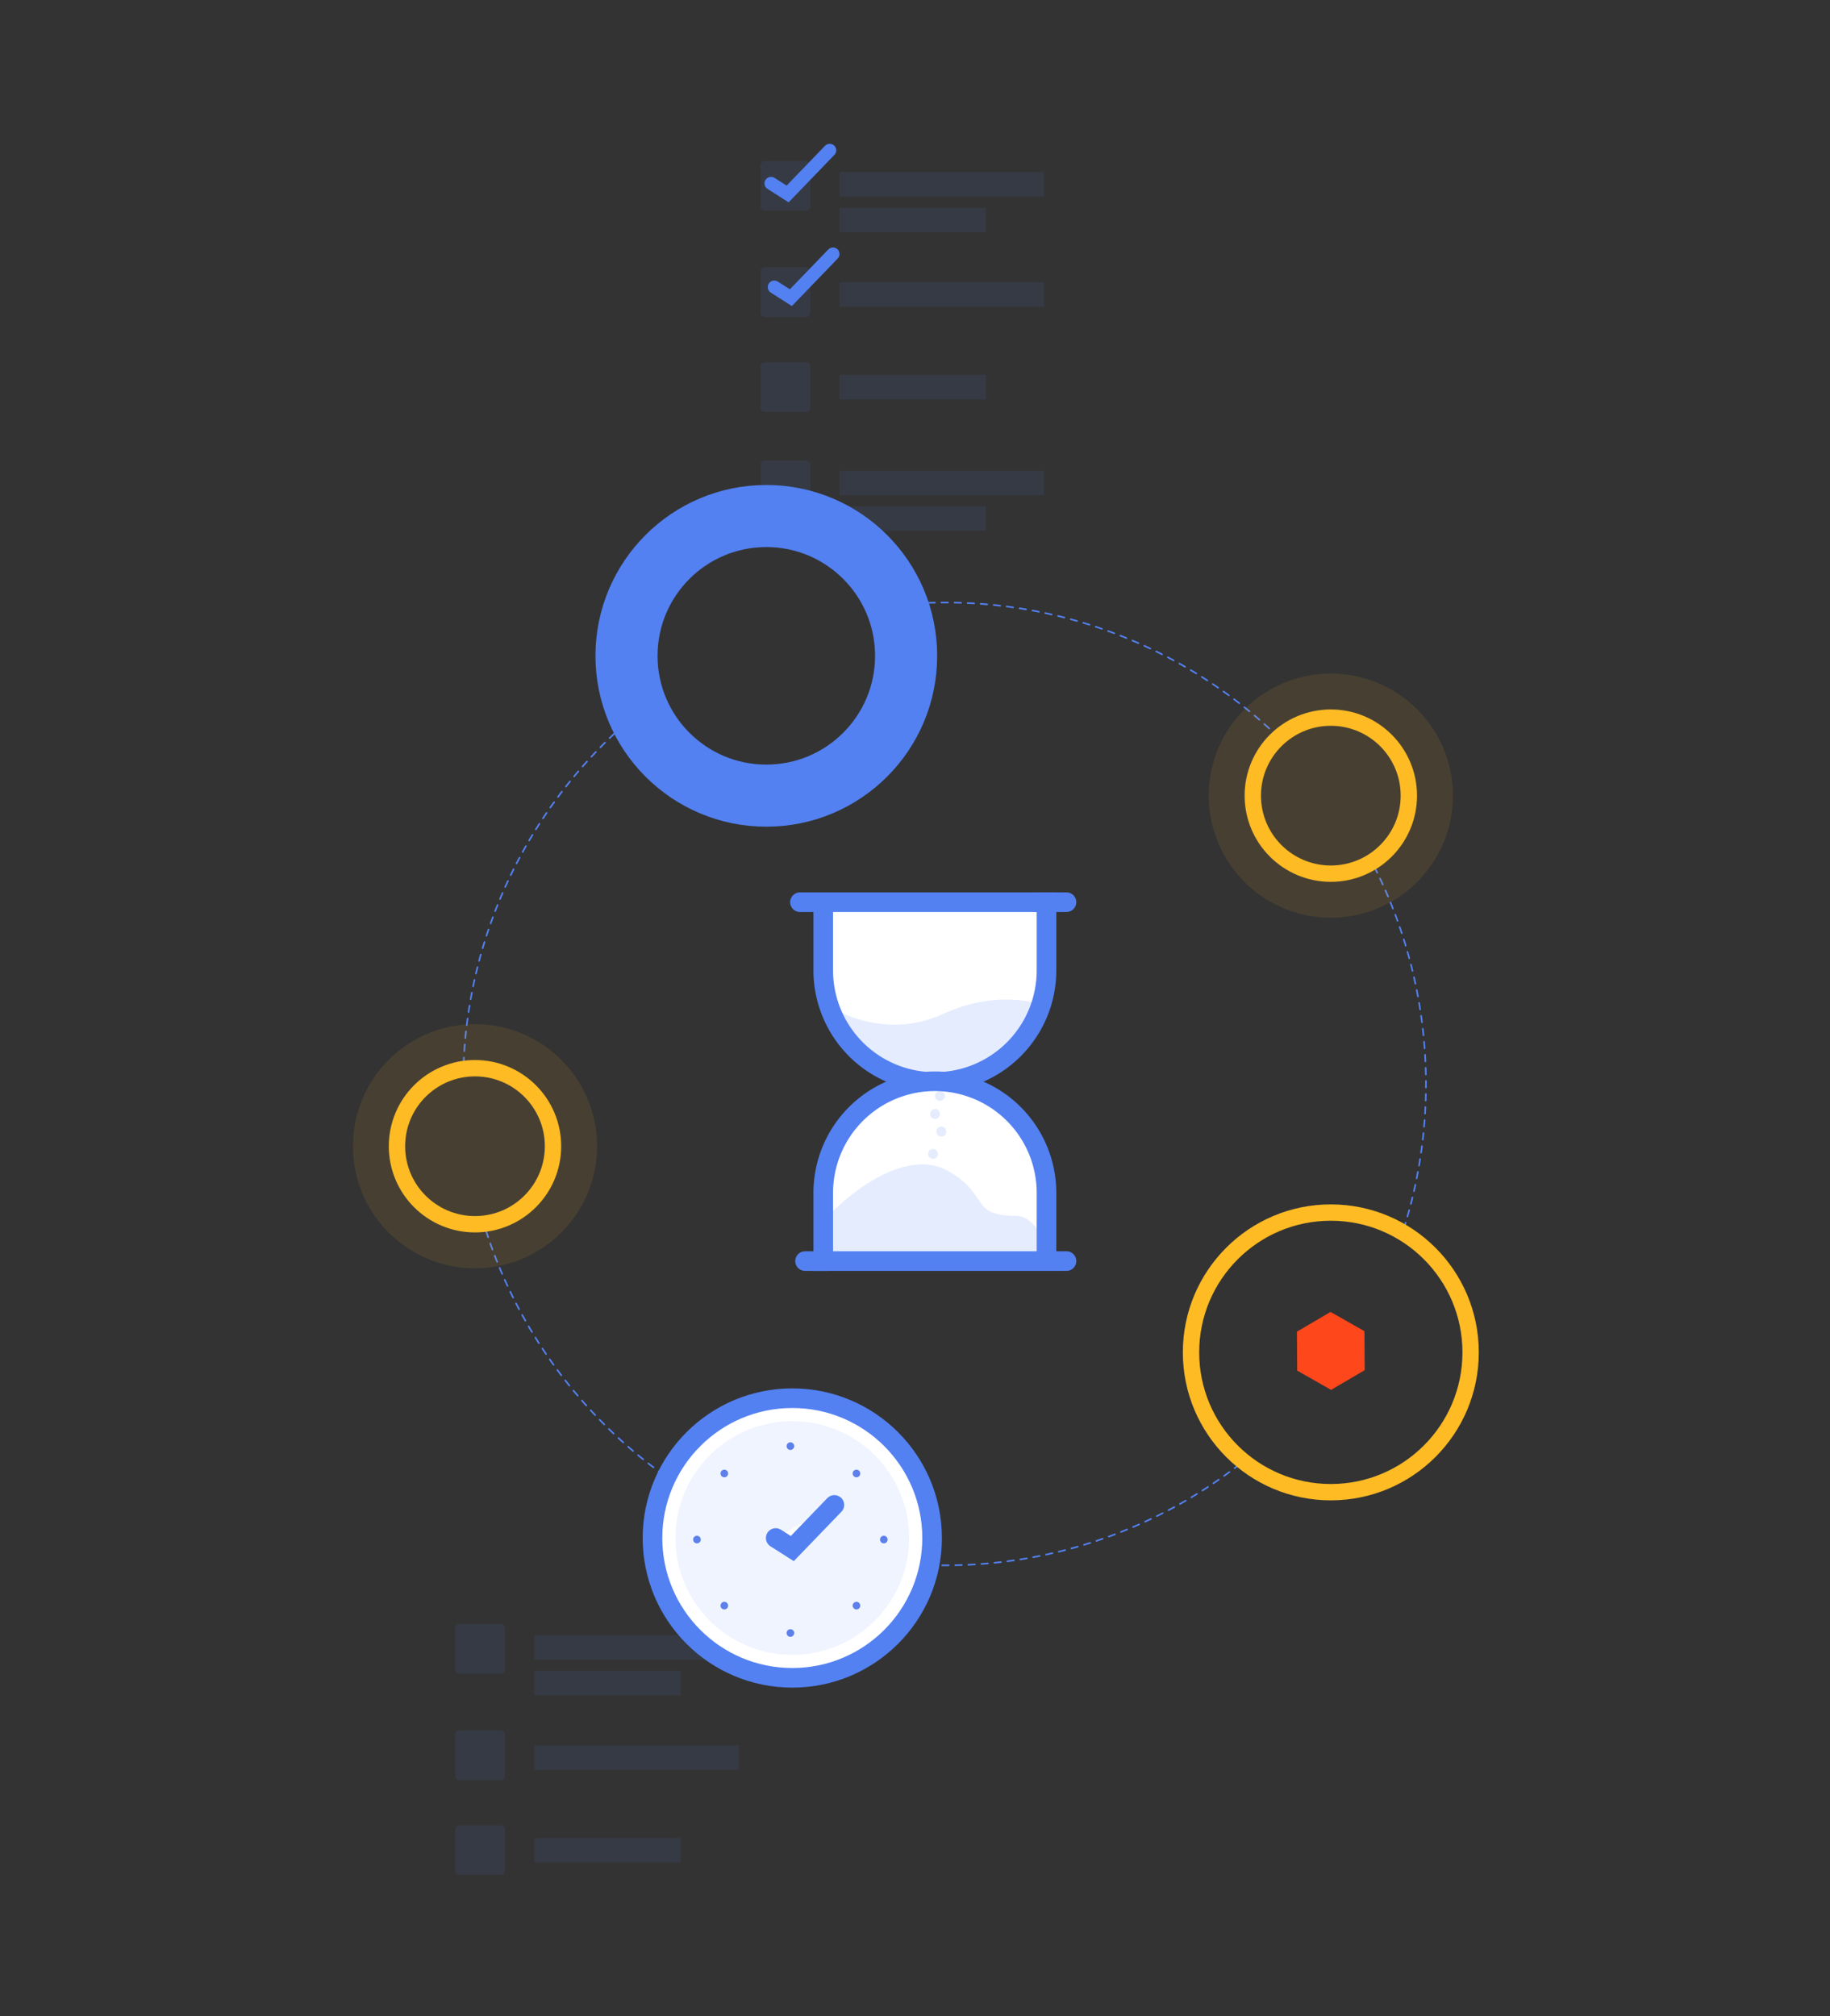 <svg xmlns="http://www.w3.org/2000/svg" xmlns:xlink="http://www.w3.org/1999/xlink" width="560" height="617" viewBox="0 0 560 617">
  <rect x="0" y="0" width="560" height="617" fill="#333333" stroke="none"/>
  <defs>
    <clipPath id="clip-path">
      <rect id="Rectangle_266" data-name="Rectangle 266" width="344.527" height="529.794" fill="none"/>
    </clipPath>
    <clipPath id="clip-path-3">
      <rect id="Rectangle_229" data-name="Rectangle 229" width="74.706" height="74.706" transform="translate(261.892 162.115)" fill="none"/>
    </clipPath>
    <clipPath id="clip-path-4">
      <rect id="Rectangle_230" data-name="Rectangle 230" width="74.706" height="74.706" transform="translate(0 269.393)" fill="none"/>
    </clipPath>
    <clipPath id="clip-path-5">
      <rect id="Rectangle_231" data-name="Rectangle 231" width="15.247" height="15.247" transform="translate(124.709 5.23)" fill="none"/>
    </clipPath>
    <clipPath id="clip-path-6">
      <rect id="Rectangle_232" data-name="Rectangle 232" width="15.247" height="15.247" transform="translate(124.709 37.772)" fill="none"/>
    </clipPath>
    <clipPath id="clip-path-7">
      <rect id="Rectangle_233" data-name="Rectangle 233" width="15.247" height="15.247" transform="translate(124.709 66.838)" fill="none"/>
    </clipPath>
    <clipPath id="clip-path-8">
      <rect id="Rectangle_234" data-name="Rectangle 234" width="15.247" height="15.247" transform="translate(124.709 96.904)" fill="none"/>
    </clipPath>
    <clipPath id="clip-path-9">
      <rect id="Rectangle_236" data-name="Rectangle 236" width="62.573" height="7.518" transform="translate(148.938 8.676)" fill="none"/>
    </clipPath>
    <clipPath id="clip-path-10">
      <rect id="Rectangle_238" data-name="Rectangle 238" width="44.75" height="7.518" transform="translate(148.938 19.557)" fill="none"/>
    </clipPath>
    <clipPath id="clip-path-11">
      <rect id="Rectangle_240" data-name="Rectangle 240" width="62.573" height="7.518" transform="translate(148.938 42.379)" fill="none"/>
    </clipPath>
    <clipPath id="clip-path-12">
      <rect id="Rectangle_242" data-name="Rectangle 242" width="44.75" height="7.518" transform="translate(148.938 70.703)" fill="none"/>
    </clipPath>
    <clipPath id="clip-path-13">
      <rect id="Rectangle_244" data-name="Rectangle 244" width="62.573" height="7.518" transform="translate(148.938 100.026)" fill="none"/>
    </clipPath>
    <clipPath id="clip-path-14">
      <rect id="Rectangle_246" data-name="Rectangle 246" width="44.75" height="7.518" transform="translate(148.938 110.907)" fill="none"/>
    </clipPath>
    <clipPath id="clip-path-15">
      <rect id="Rectangle_247" data-name="Rectangle 247" width="71.502" height="71.502" transform="translate(98.699 390.878)" fill="none"/>
    </clipPath>
    <clipPath id="clip-path-16">
      <rect id="Rectangle_248" data-name="Rectangle 248" width="66.419" height="24.44" transform="translate(145.819 261.859)" fill="none"/>
    </clipPath>
    <clipPath id="clip-path-17">
      <rect id="Rectangle_249" data-name="Rectangle 249" width="70.422" height="29.589" transform="translate(143.923 312.302)" fill="none"/>
    </clipPath>
    <clipPath id="clip-path-18">
      <rect id="Rectangle_250" data-name="Rectangle 250" width="3.038" height="3.037" transform="translate(178.531 300.742)" fill="none"/>
    </clipPath>
    <clipPath id="clip-path-19">
      <rect id="Rectangle_251" data-name="Rectangle 251" width="3.038" height="3.038" transform="translate(175.99 307.591)" fill="none"/>
    </clipPath>
    <clipPath id="clip-path-20">
      <rect id="Rectangle_252" data-name="Rectangle 252" width="3.038" height="3.037" transform="translate(176.607 295.371)" fill="none"/>
    </clipPath>
    <clipPath id="clip-path-21">
      <rect id="Rectangle_253" data-name="Rectangle 253" width="3.037" height="3.038" transform="translate(178.126 289.828)" fill="none"/>
    </clipPath>
    <clipPath id="clip-path-22">
      <rect id="Rectangle_254" data-name="Rectangle 254" width="15.247" height="15.247" transform="translate(31.305 452.939)" fill="none"/>
    </clipPath>
    <clipPath id="clip-path-23">
      <rect id="Rectangle_255" data-name="Rectangle 255" width="15.247" height="15.247" transform="translate(31.305 485.481)" fill="none"/>
    </clipPath>
    <clipPath id="clip-path-24">
      <rect id="Rectangle_256" data-name="Rectangle 256" width="15.247" height="15.247" transform="translate(31.305 514.547)" fill="none"/>
    </clipPath>
    <clipPath id="clip-path-25">
      <rect id="Rectangle_258" data-name="Rectangle 258" width="52.342" height="7.518" transform="translate(55.534 456.385)" fill="none"/>
    </clipPath>
    <clipPath id="clip-path-26">
      <rect id="Rectangle_260" data-name="Rectangle 260" width="44.749" height="7.518" transform="translate(55.534 467.266)" fill="none"/>
    </clipPath>
    <clipPath id="clip-path-27">
      <rect id="Rectangle_262" data-name="Rectangle 262" width="62.573" height="7.518" transform="translate(55.534 490.088)" fill="none"/>
    </clipPath>
    <clipPath id="clip-path-28">
      <rect id="Rectangle_264" data-name="Rectangle 264" width="44.749" height="7.518" transform="translate(55.534 518.411)" fill="none"/>
    </clipPath>
  </defs>
  <g id="LUCYAN-services-outils-pro-illustration" transform="translate(-880 -1881)">
    <rect id="Rectangle_399" data-name="Rectangle 399" width="560" height="617" transform="translate(880 1881)" fill="none"/>
    <g id="Groupe_586" data-name="Groupe 586" transform="translate(988 1925)">
      <g id="Groupe_585" data-name="Groupe 585" clip-path="url(#clip-path)">
        <g id="Groupe_584" data-name="Groupe 584">
          <g id="Groupe_583" data-name="Groupe 583" clip-path="url(#clip-path)">
            <path id="Tracé_177" data-name="Tracé 177" d="M168.11,140.937q6.4-.557,12.939-.56A146.805,146.805,0,0,1,282.518,180.9" fill="none" stroke="#5381f2" stroke-linecap="round" stroke-miterlimit="10" stroke-width="0.5" stroke-dasharray="2 2"/>
            <path id="Tracé_178" data-name="Tracé 178" d="M33.866,281.605A146.993,146.993,0,0,1,86.354,174.842" fill="none" stroke="#5381f2" stroke-linecap="round" stroke-miterlimit="10" stroke-width="0.5" stroke-dasharray="2 2"/>
            <path id="Tracé_179" data-name="Tracé 179" d="M95.187,407.393a147.6,147.6,0,0,1-54.861-76.031" fill="none" stroke="#5381f2" stroke-linecap="round" stroke-miterlimit="10" stroke-width="0.5" stroke-dasharray="2 2"/>
            <path id="Tracé_180" data-name="Tracé 180" d="M271.4,404.036a146.672,146.672,0,0,1-90.352,30.955q-1.488,0-2.969-.03" fill="none" stroke="#5381f2" stroke-linecap="round" stroke-miterlimit="10" stroke-width="0.5" stroke-dasharray="2 2"/>
            <path id="Tracé_181" data-name="Tracé 181" d="M312.56,221.248a147.822,147.822,0,0,1,9.174,110.24" fill="none" stroke="#5381f2" stroke-linecap="round" stroke-miterlimit="10" stroke-width="0.5" stroke-dasharray="2 2"/>
            <circle id="Ellipse_31" data-name="Ellipse 31" cx="42.782" cy="42.782" r="42.782" transform="translate(83.719 113.904)" fill="none" stroke="#5381f2" stroke-miterlimit="10" stroke-width="19"/>
            <circle id="Ellipse_32" data-name="Ellipse 32" cx="23.875" cy="23.875" r="23.875" transform="translate(275.37 175.593)" fill="none" stroke="#ffbb24" stroke-linecap="round" stroke-miterlimit="10" stroke-width="5"/>
            <circle id="Ellipse_33" data-name="Ellipse 33" cx="23.875" cy="23.875" r="23.875" transform="translate(13.478 282.871)" fill="none" stroke="#ffbb24" stroke-linecap="round" stroke-miterlimit="10" stroke-width="5"/>
            <path id="Tracé_182" data-name="Tracé 182" d="M177.232,426.629a42.782,42.782,0,1,1-42.782-42.782,42.782,42.782,0,0,1,42.782,42.782" fill="#fff"/>
            <circle id="Ellipse_34" data-name="Ellipse 34" cx="42.782" cy="42.782" r="42.782" transform="translate(91.668 383.847)" fill="none" stroke="#5381f2" stroke-linecap="round" stroke-miterlimit="10" stroke-width="6"/>
            <circle id="Ellipse_35" data-name="Ellipse 35" cx="42.782" cy="42.782" r="42.782" transform="translate(256.463 327.043)" fill="none" stroke="#ffbb24" stroke-linecap="round" stroke-miterlimit="10" stroke-width="5"/>
            <g id="Groupe_507" data-name="Groupe 507" opacity="0.1">
              <g id="Groupe_506" data-name="Groupe 506">
                <g id="Groupe_505" data-name="Groupe 505" clip-path="url(#clip-path-3)">
                  <path id="Tracé_183" data-name="Tracé 183" d="M336.6,199.468a37.353,37.353,0,1,1-37.353-37.353A37.353,37.353,0,0,1,336.6,199.468" fill="#ffbb24"/>
                </g>
              </g>
            </g>
            <g id="Groupe_510" data-name="Groupe 510" opacity="0.1">
              <g id="Groupe_509" data-name="Groupe 509">
                <g id="Groupe_508" data-name="Groupe 508" clip-path="url(#clip-path-4)">
                  <path id="Tracé_184" data-name="Tracé 184" d="M74.706,306.746a37.353,37.353,0,1,1-37.353-37.353,37.353,37.353,0,0,1,37.353,37.353" fill="#ffbb24"/>
                </g>
              </g>
            </g>
            <g id="Groupe_513" data-name="Groupe 513" opacity="0.09">
              <g id="Groupe_512" data-name="Groupe 512">
                <g id="Groupe_511" data-name="Groupe 511" clip-path="url(#clip-path-5)">
                  <path id="Tracé_185" data-name="Tracé 185" d="M138.6,20.477H126.06a1.351,1.351,0,0,1-1.351-1.351V6.581A1.351,1.351,0,0,1,126.06,5.23H138.6a1.351,1.351,0,0,1,1.351,1.351V19.126a1.351,1.351,0,0,1-1.351,1.351" fill="#5381f2"/>
                </g>
              </g>
            </g>
            <g id="Groupe_516" data-name="Groupe 516" opacity="0.09">
              <g id="Groupe_515" data-name="Groupe 515">
                <g id="Groupe_514" data-name="Groupe 514" clip-path="url(#clip-path-6)">
                  <path id="Tracé_186" data-name="Tracé 186" d="M138.6,53.019H126.06a1.351,1.351,0,0,1-1.351-1.351V39.123a1.351,1.351,0,0,1,1.351-1.351H138.6a1.351,1.351,0,0,1,1.351,1.351V51.668a1.351,1.351,0,0,1-1.351,1.351" fill="#5381f2"/>
                </g>
              </g>
            </g>
            <g id="Groupe_519" data-name="Groupe 519" opacity="0.09">
              <g id="Groupe_518" data-name="Groupe 518">
                <g id="Groupe_517" data-name="Groupe 517" clip-path="url(#clip-path-7)">
                  <path id="Tracé_187" data-name="Tracé 187" d="M138.6,82.085H126.06a1.351,1.351,0,0,1-1.351-1.351V68.189a1.351,1.351,0,0,1,1.351-1.351H138.6a1.351,1.351,0,0,1,1.351,1.351V80.734a1.351,1.351,0,0,1-1.351,1.351" fill="#5381f2"/>
                </g>
              </g>
            </g>
            <g id="Groupe_522" data-name="Groupe 522" opacity="0.09">
              <g id="Groupe_521" data-name="Groupe 521">
                <g id="Groupe_520" data-name="Groupe 520" clip-path="url(#clip-path-8)">
                  <path id="Tracé_188" data-name="Tracé 188" d="M138.6,112.151H126.06a1.351,1.351,0,0,1-1.351-1.351V98.255A1.351,1.351,0,0,1,126.06,96.9H138.6a1.351,1.351,0,0,1,1.351,1.351V110.8a1.351,1.351,0,0,1-1.351,1.351" fill="#5381f2"/>
                </g>
              </g>
            </g>
            <g id="Groupe_525" data-name="Groupe 525" opacity="0.09">
              <g id="Groupe_524" data-name="Groupe 524">
                <g id="Groupe_523" data-name="Groupe 523" clip-path="url(#clip-path-9)">
                  <rect id="Rectangle_235" data-name="Rectangle 235" width="62.573" height="7.518" transform="translate(148.938 8.676)" fill="#5381f2"/>
                </g>
              </g>
            </g>
            <g id="Groupe_528" data-name="Groupe 528" opacity="0.09">
              <g id="Groupe_527" data-name="Groupe 527">
                <g id="Groupe_526" data-name="Groupe 526" clip-path="url(#clip-path-10)">
                  <rect id="Rectangle_237" data-name="Rectangle 237" width="44.75" height="7.518" transform="translate(148.938 19.557)" fill="#5381f2"/>
                </g>
              </g>
            </g>
            <g id="Groupe_531" data-name="Groupe 531" opacity="0.09">
              <g id="Groupe_530" data-name="Groupe 530">
                <g id="Groupe_529" data-name="Groupe 529" clip-path="url(#clip-path-11)">
                  <rect id="Rectangle_239" data-name="Rectangle 239" width="62.573" height="7.518" transform="translate(148.938 42.379)" fill="#5381f2"/>
                </g>
              </g>
            </g>
            <g id="Groupe_534" data-name="Groupe 534" opacity="0.09">
              <g id="Groupe_533" data-name="Groupe 533">
                <g id="Groupe_532" data-name="Groupe 532" clip-path="url(#clip-path-12)">
                  <rect id="Rectangle_241" data-name="Rectangle 241" width="44.75" height="7.518" transform="translate(148.938 70.703)" fill="#5381f2"/>
                </g>
              </g>
            </g>
            <g id="Groupe_537" data-name="Groupe 537" opacity="0.09">
              <g id="Groupe_536" data-name="Groupe 536">
                <g id="Groupe_535" data-name="Groupe 535" clip-path="url(#clip-path-13)">
                  <rect id="Rectangle_243" data-name="Rectangle 243" width="62.573" height="7.518" transform="translate(148.938 100.026)" fill="#5381f2"/>
                </g>
              </g>
            </g>
            <g id="Groupe_540" data-name="Groupe 540" opacity="0.09">
              <g id="Groupe_539" data-name="Groupe 539">
                <g id="Groupe_538" data-name="Groupe 538" clip-path="url(#clip-path-14)">
                  <rect id="Rectangle_245" data-name="Rectangle 245" width="44.75" height="7.518" transform="translate(148.938 110.907)" fill="#5381f2"/>
                </g>
              </g>
            </g>
            <g id="Groupe_543" data-name="Groupe 543" opacity="0.09">
              <g id="Groupe_542" data-name="Groupe 542">
                <g id="Groupe_541" data-name="Groupe 541" clip-path="url(#clip-path-15)">
                  <path id="Tracé_189" data-name="Tracé 189" d="M170.2,426.629a35.751,35.751,0,1,1-35.751-35.751A35.751,35.751,0,0,1,170.2,426.629" fill="#5381f2"/>
                </g>
              </g>
            </g>
            <path id="Tracé_190" data-name="Tracé 190" d="M129.373,426.629l5.077,3.232,12.876-13.353" fill="#fff"/>
            <path id="Tracé_191" data-name="Tracé 191" d="M129.373,426.629l5.077,3.232,12.876-13.353" fill="none" stroke="#5381f2" stroke-linecap="round" stroke-miterlimit="10" stroke-width="6"/>
            <path id="Tracé_192" data-name="Tracé 192" d="M135.033,398.515a1.165,1.165,0,1,1-1.165-1.165,1.166,1.166,0,0,1,1.165,1.165" fill="#5d80ea"/>
            <path id="Tracé_193" data-name="Tracé 193" d="M135.033,455.7a1.165,1.165,0,1,1-1.165-1.165,1.166,1.166,0,0,1,1.165,1.165" fill="#5d80ea"/>
            <path id="Tracé_194" data-name="Tracé 194" d="M162.46,428.272a1.165,1.165,0,1,1,1.165-1.165,1.166,1.166,0,0,1-1.165,1.165" fill="#5d80ea"/>
            <path id="Tracé_195" data-name="Tracé 195" d="M105.275,428.272a1.165,1.165,0,1,1,1.165-1.165,1.166,1.166,0,0,1-1.165,1.165" fill="#5d80ea"/>
            <path id="Tracé_196" data-name="Tracé 196" d="M154.909,407.714a1.165,1.165,0,1,1,0-1.648,1.165,1.165,0,0,1,0,1.648" fill="#5d80ea"/>
            <path id="Tracé_197" data-name="Tracé 197" d="M114.474,448.149a1.165,1.165,0,1,1,0-1.648,1.165,1.165,0,0,1,0,1.648" fill="#5d80ea"/>
            <path id="Tracé_198" data-name="Tracé 198" d="M153.261,448.149a1.165,1.165,0,1,1,1.648,0,1.165,1.165,0,0,1-1.648,0" fill="#5d80ea"/>
            <path id="Tracé_199" data-name="Tracé 199" d="M112.826,407.714a1.165,1.165,0,1,1,1.648,0,1.165,1.165,0,0,1-1.648,0" fill="#5d80ea"/>
            <path id="Tracé_200" data-name="Tracé 200" d="M143.923,232.071V252.75a34.158,34.158,0,1,0,68.315,0V232.071H136.8" fill="#fff"/>
            <path id="Tracé_201" data-name="Tracé 201" d="M143.923,232.071V252.75a34.158,34.158,0,1,0,68.315,0V232.071H136.8" fill="none" stroke="#5381f2" stroke-linecap="round" stroke-miterlimit="10" stroke-width="6"/>
            <g id="Groupe_546" data-name="Groupe 546" opacity="0.15">
              <g id="Groupe_545" data-name="Groupe 545">
                <g id="Groupe_544" data-name="Groupe 544" clip-path="url(#clip-path-16)">
                  <path id="Tracé_202" data-name="Tracé 202" d="M145.818,263.974s16.207,10.78,34.607,2.355,31.812-2.355,31.812-2.355-15.557,19.693-30.668,22-31.262-8.129-32.846-13.435-2.905-8.563-2.905-8.563" fill="#5381f2"/>
                </g>
              </g>
            </g>
            <line id="Ligne_93" data-name="Ligne 93" x2="9.332" transform="translate(209.024 232.071)" fill="#fff"/>
            <line id="Ligne_94" data-name="Ligne 94" x2="9.332" transform="translate(209.024 232.071)" fill="none" stroke="#5381f2" stroke-linecap="round" stroke-miterlimit="10" stroke-width="6"/>
            <path id="Tracé_203" data-name="Tracé 203" d="M212.238,341.891V321.212a34.158,34.158,0,1,0-68.315,0v20.679h74.433" fill="#fff"/>
            <path id="Tracé_204" data-name="Tracé 204" d="M212.238,341.891V321.212a34.158,34.158,0,1,0-68.315,0v20.679h74.433" fill="none" stroke="#5381f2" stroke-linecap="round" stroke-miterlimit="10" stroke-width="6"/>
            <g id="Groupe_549" data-name="Groupe 549" opacity="0.15">
              <g id="Groupe_548" data-name="Groupe 548">
                <g id="Groupe_547" data-name="Groupe 547" clip-path="url(#clip-path-17)">
                  <path id="Tracé_205" data-name="Tracé 205" d="M143.923,329.673c8.348-9.312,25.861-22.64,38.5-15.2s6.207,13.562,20.618,13.562c6.9,0,11.306,13.856,11.306,13.856H143.923Z" fill="#5381f2"/>
                </g>
              </g>
            </g>
            <line id="Ligne_95" data-name="Ligne 95" x1="6.651" transform="translate(138.35 341.891)" fill="#fff"/>
            <line id="Ligne_96" data-name="Ligne 96" x1="6.651" transform="translate(138.35 341.891)" fill="none" stroke="#5381f2" stroke-linecap="round" stroke-miterlimit="10" stroke-width="6"/>
            <g id="Groupe_552" data-name="Groupe 552" opacity="0.15">
              <g id="Groupe_551" data-name="Groupe 551">
                <g id="Groupe_550" data-name="Groupe 550" clip-path="url(#clip-path-18)">
                  <path id="Tracé_206" data-name="Tracé 206" d="M181.569,302.261a1.519,1.519,0,1,1-1.519-1.519,1.519,1.519,0,0,1,1.519,1.519" fill="#5381f2"/>
                </g>
              </g>
            </g>
            <g id="Groupe_555" data-name="Groupe 555" opacity="0.15">
              <g id="Groupe_554" data-name="Groupe 554">
                <g id="Groupe_553" data-name="Groupe 553" clip-path="url(#clip-path-19)">
                  <path id="Tracé_207" data-name="Tracé 207" d="M179.028,309.11a1.519,1.519,0,1,1-1.519-1.519,1.519,1.519,0,0,1,1.519,1.519" fill="#5381f2"/>
                </g>
              </g>
            </g>
            <g id="Groupe_558" data-name="Groupe 558" opacity="0.15">
              <g id="Groupe_557" data-name="Groupe 557">
                <g id="Groupe_556" data-name="Groupe 556" clip-path="url(#clip-path-20)">
                  <path id="Tracé_208" data-name="Tracé 208" d="M179.645,296.89a1.519,1.519,0,1,1-1.519-1.519,1.519,1.519,0,0,1,1.519,1.519" fill="#5381f2"/>
                </g>
              </g>
            </g>
            <g id="Groupe_561" data-name="Groupe 561" opacity="0.15">
              <g id="Groupe_560" data-name="Groupe 560">
                <g id="Groupe_559" data-name="Groupe 559" clip-path="url(#clip-path-21)">
                  <path id="Tracé_209" data-name="Tracé 209" d="M181.163,291.347a1.518,1.518,0,1,1-1.518-1.519,1.518,1.518,0,0,1,1.518,1.519" fill="#5381f2"/>
                </g>
              </g>
            </g>
            <g id="Groupe_564" data-name="Groupe 564" opacity="0.09">
              <g id="Groupe_563" data-name="Groupe 563">
                <g id="Groupe_562" data-name="Groupe 562" clip-path="url(#clip-path-22)">
                  <path id="Tracé_210" data-name="Tracé 210" d="M45.2,468.186H32.655a1.351,1.351,0,0,1-1.351-1.351V454.29a1.351,1.351,0,0,1,1.351-1.351H45.2a1.351,1.351,0,0,1,1.351,1.351v12.545a1.351,1.351,0,0,1-1.351,1.351" fill="#5381f2"/>
                </g>
              </g>
            </g>
            <g id="Groupe_567" data-name="Groupe 567" opacity="0.09">
              <g id="Groupe_566" data-name="Groupe 566">
                <g id="Groupe_565" data-name="Groupe 565" clip-path="url(#clip-path-23)">
                  <path id="Tracé_211" data-name="Tracé 211" d="M45.2,500.728H32.655a1.351,1.351,0,0,1-1.351-1.351V486.832a1.351,1.351,0,0,1,1.351-1.351H45.2a1.351,1.351,0,0,1,1.351,1.351v12.545a1.351,1.351,0,0,1-1.351,1.351" fill="#5381f2"/>
                </g>
              </g>
            </g>
            <g id="Groupe_570" data-name="Groupe 570" opacity="0.09">
              <g id="Groupe_569" data-name="Groupe 569">
                <g id="Groupe_568" data-name="Groupe 568" clip-path="url(#clip-path-24)">
                  <path id="Tracé_212" data-name="Tracé 212" d="M45.2,529.794H32.655a1.351,1.351,0,0,1-1.351-1.351V515.9a1.351,1.351,0,0,1,1.351-1.351H45.2a1.351,1.351,0,0,1,1.351,1.351v12.545a1.351,1.351,0,0,1-1.351,1.351" fill="#5381f2"/>
                </g>
              </g>
            </g>
            <g id="Groupe_573" data-name="Groupe 573" opacity="0.09">
              <g id="Groupe_572" data-name="Groupe 572">
                <g id="Groupe_571" data-name="Groupe 571" clip-path="url(#clip-path-25)">
                  <rect id="Rectangle_257" data-name="Rectangle 257" width="52.342" height="7.518" transform="translate(55.534 456.385)" fill="#5381f2"/>
                </g>
              </g>
            </g>
            <g id="Groupe_576" data-name="Groupe 576" opacity="0.09">
              <g id="Groupe_575" data-name="Groupe 575">
                <g id="Groupe_574" data-name="Groupe 574" clip-path="url(#clip-path-26)">
                  <rect id="Rectangle_259" data-name="Rectangle 259" width="44.75" height="7.518" transform="translate(55.534 467.266)" fill="#5381f2"/>
                </g>
              </g>
            </g>
            <g id="Groupe_579" data-name="Groupe 579" opacity="0.09">
              <g id="Groupe_578" data-name="Groupe 578">
                <g id="Groupe_577" data-name="Groupe 577" clip-path="url(#clip-path-27)">
                  <rect id="Rectangle_261" data-name="Rectangle 261" width="62.573" height="7.518" transform="translate(55.534 490.088)" fill="#5381f2"/>
                </g>
              </g>
            </g>
            <g id="Groupe_582" data-name="Groupe 582" opacity="0.09">
              <g id="Groupe_581" data-name="Groupe 581">
                <g id="Groupe_580" data-name="Groupe 580" clip-path="url(#clip-path-28)">
                  <rect id="Rectangle_263" data-name="Rectangle 263" width="44.75" height="7.518" transform="translate(55.534 518.412)" fill="#5381f2"/>
                </g>
              </g>
            </g>
            <path id="Tracé_213" data-name="Tracé 213" d="M127.946,12.121l5.077,3.232L145.9,2" fill="none" stroke="#5381f2" stroke-linecap="round" stroke-miterlimit="10" stroke-width="4"/>
            <path id="Tracé_214" data-name="Tracé 214" d="M128.945,43.852l5.077,3.232L146.9,33.731" fill="none" stroke="#5381f2" stroke-linecap="round" stroke-miterlimit="10" stroke-width="4"/>
            <path id="Tracé_215" data-name="Tracé 215" d="M299.161,357.45l-10.287,6.036.083,11.927,10.372,5.891,10.287-6.036-.084-11.927Z" fill="#ff471c"/>
          </g>
        </g>
      </g>
    </g>
  </g>
</svg>
